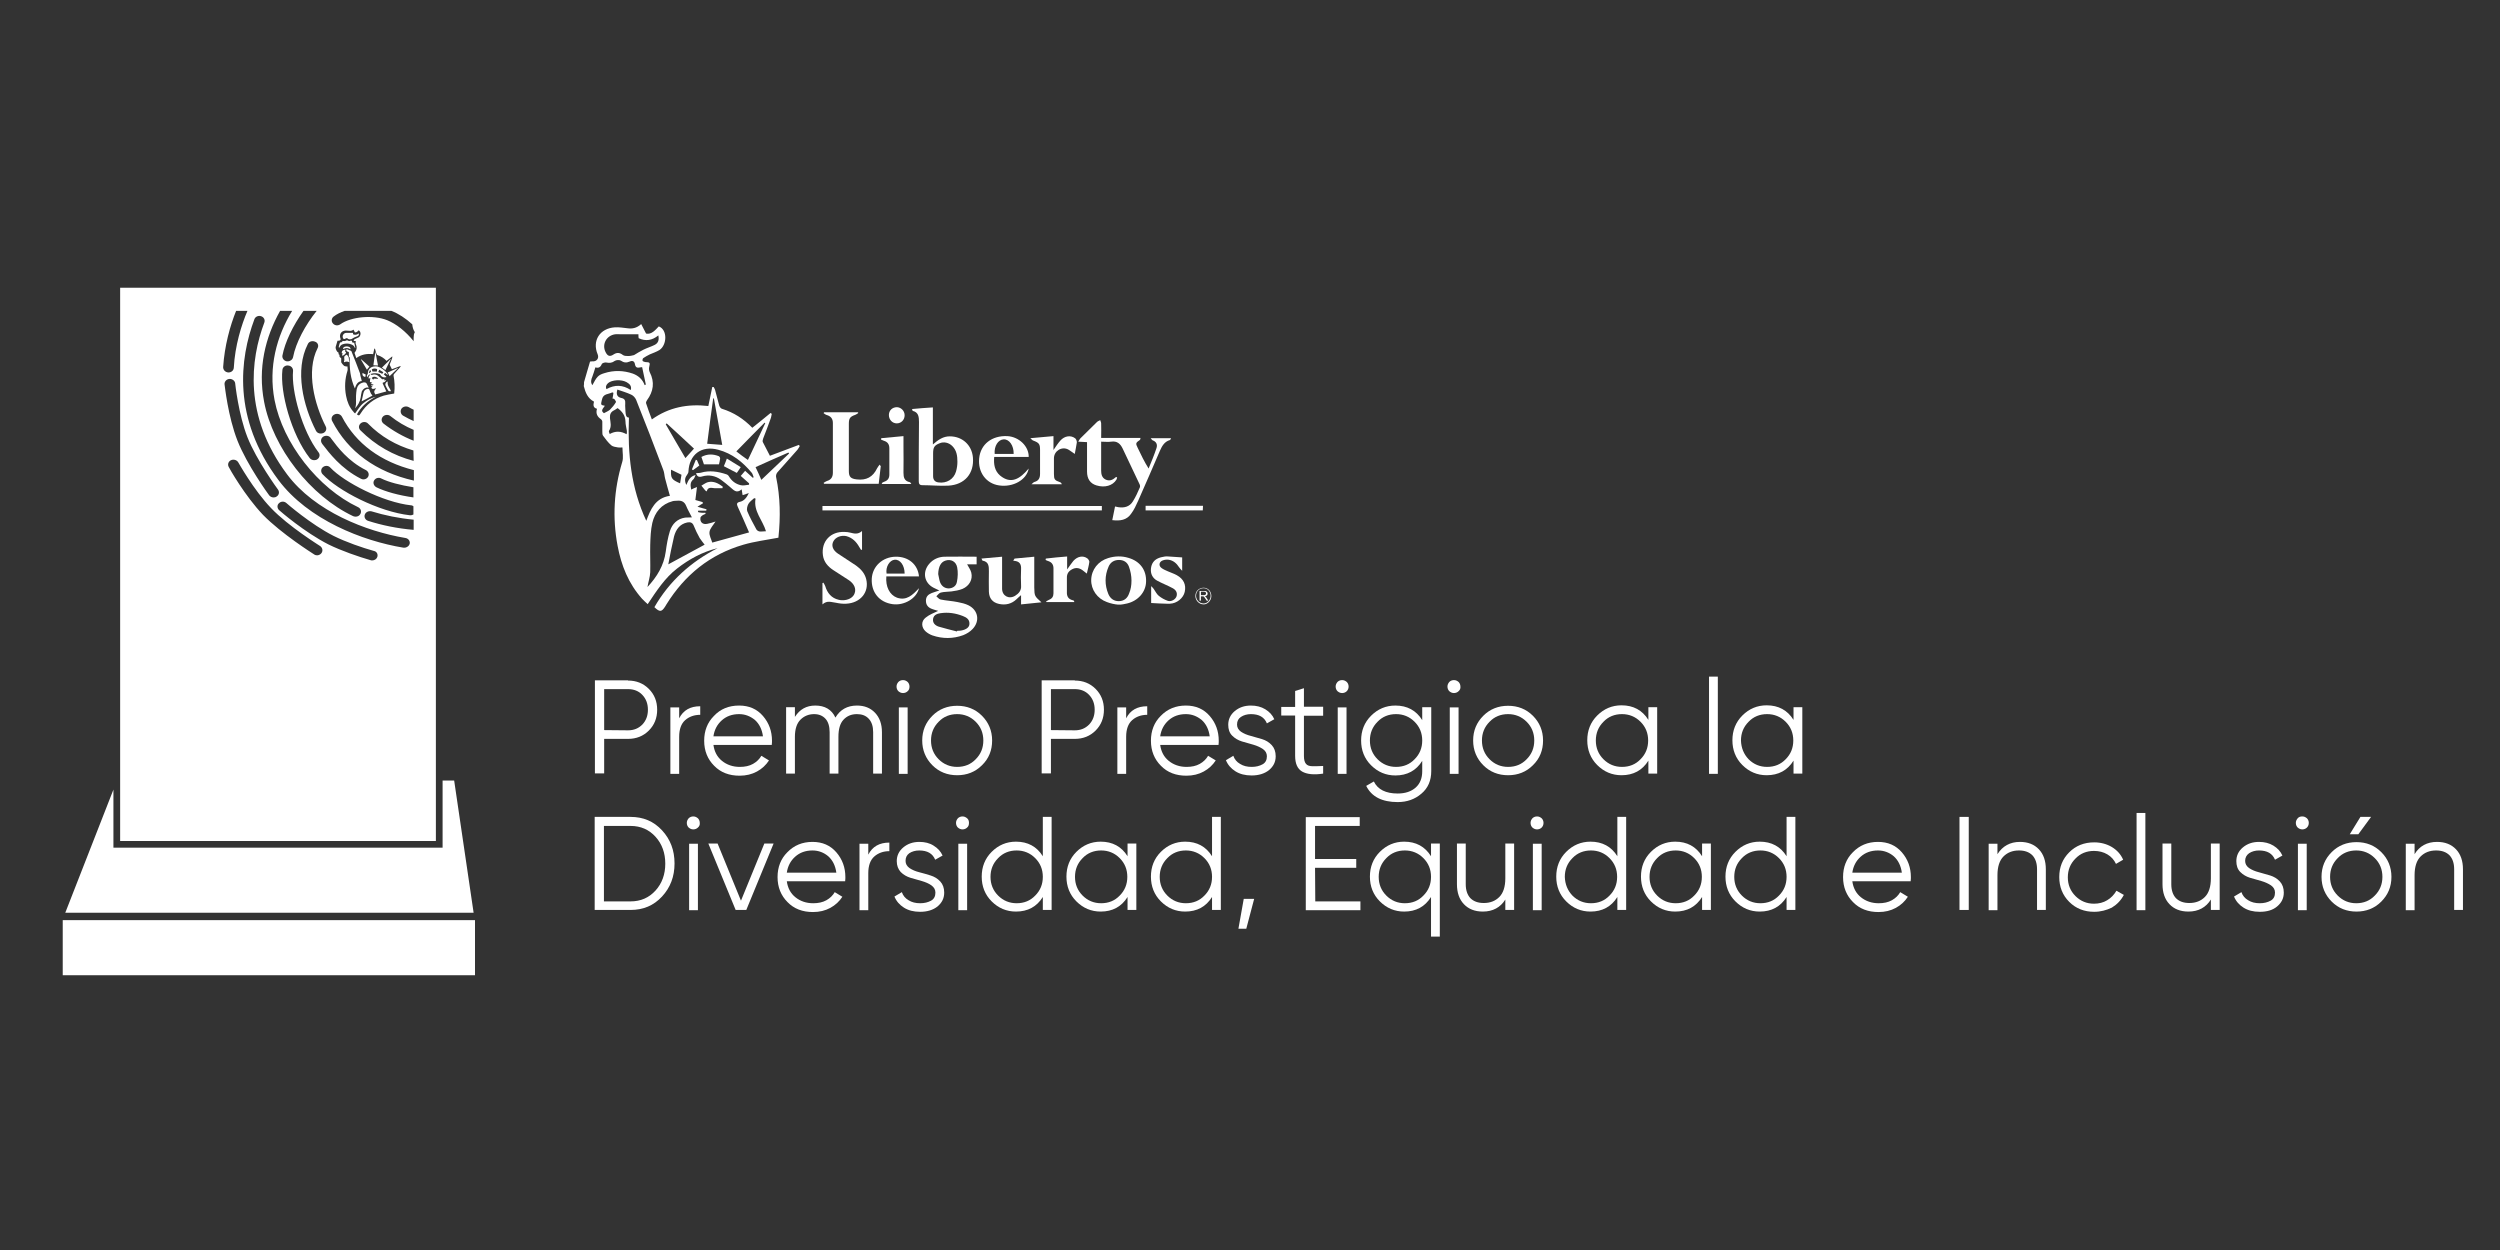 <svg xmlns="http://www.w3.org/2000/svg" xmlns:xlink="http://www.w3.org/1999/xlink" id="Capa_1" x="0px" y="0px" viewBox="0 0 1080 540" style="enable-background:new 0 0 1080 540;" xml:space="preserve"><rect x="0" y="0" width="1080" height="540" fill="#333333" stroke="none"/><style type="text/css">	.st0{fill:#FFFFFF;}</style><g>	<g>		<path class="st0" d="M271.3,294c3.6,0,6.6,1.2,9,3.6s3.6,5.4,3.6,9s-1.2,6.6-3.6,9s-5.4,3.6-9,3.6H261v14.9h-4v-40.2h14.3V294z    M271.3,315.5c2.5,0,4.5-0.8,6.2-2.5c1.6-1.7,2.4-3.8,2.4-6.4s-0.8-4.7-2.4-6.4c-1.6-1.7-3.7-2.5-6.2-2.5H261v17.7L271.3,315.5   L271.3,315.5z"></path>		<path class="st0" d="M293.4,310.3c1.8-3.5,4.8-5.2,9.1-5.2v3.7c-2.6,0-4.8,0.8-6.5,2.3s-2.6,3.9-2.6,7.2v16h-3.8v-28.7h3.8V310.3z   "></path>		<path class="st0" d="M319.3,304.8c4.3,0,7.7,1.5,10.3,4.5c2.6,3,3.9,6.6,3.9,10.7c0,0.4,0,1-0.1,1.8h-25.2   c0.4,2.9,1.6,5.2,3.7,6.9c2.1,1.7,4.7,2.6,7.7,2.6c2.2,0,4.1-0.4,5.7-1.3s2.8-2.1,3.6-3.5l3.3,2c-1.3,2-3,3.6-5.2,4.8   c-2.2,1.2-4.7,1.8-7.5,1.8c-4.5,0-8.2-1.4-11-4.3c-2.8-2.8-4.3-6.4-4.3-10.8c0-4.3,1.4-7.9,4.2-10.7   C311.2,306.3,314.8,304.8,319.3,304.8z M319.3,308.5c-3,0-5.5,0.9-7.5,2.7c-2,1.8-3.2,4.1-3.6,6.9h21.4c-0.4-3-1.6-5.4-3.5-7.1   C324.1,309.4,321.9,308.5,319.3,308.5z"></path>		<path class="st0" d="M370.2,304.8c3.2,0,5.8,1,7.8,3.1s3,4.9,3,8.4v17.9h-3.8v-17.9c0-2.5-0.6-4.4-1.9-5.8s-3-2-5.1-2   c-2.4,0-4.3,0.8-5.8,2.4s-2.2,4.1-2.2,7.4v15.9h-3.8v-17.9c0-2.5-0.6-4.5-1.8-5.8c-1.2-1.3-2.8-2-4.9-2c-2.3,0-4.3,0.8-5.9,2.4   s-2.4,4.1-2.4,7.4v15.9h-3.8v-28.7h3.8v4.2c2.1-3.3,5-4.9,8.8-4.9c4.1,0,7.1,1.7,8.7,5.2C362.9,306.6,366,304.8,370.2,304.8z"></path>		<path class="st0" d="M392.1,298.6c-0.5,0.5-1.2,0.8-2,0.8s-1.4-0.3-2-0.8c-0.5-0.5-0.8-1.2-0.8-2s0.3-1.4,0.8-2   c0.5-0.5,1.2-0.8,2-0.8s1.4,0.3,2,0.8c0.5,0.5,0.8,1.2,0.8,2C392.9,297.4,392.7,298.1,392.1,298.6z M388.3,334.3v-28.7h3.8v28.7   H388.3z"></path>		<path class="st0" d="M424.2,330.6c-2.9,2.9-6.5,4.3-10.7,4.3s-7.8-1.4-10.7-4.3c-2.9-2.9-4.4-6.5-4.4-10.7c0-4.3,1.5-7.8,4.4-10.7   c2.9-2.9,6.5-4.3,10.7-4.3s7.8,1.4,10.7,4.3c2.9,2.9,4.4,6.5,4.4,10.7S427.2,327.7,424.2,330.6z M405.5,328c2.2,2.2,4.9,3.3,8,3.3   c3.2,0,5.9-1.1,8-3.3c2.2-2.2,3.3-4.9,3.3-8.1s-1.1-5.9-3.3-8.1c-2.2-2.2-4.9-3.3-8-3.3c-3.2,0-5.9,1.1-8,3.3   c-2.2,2.2-3.3,4.9-3.3,8.1C402.2,323.1,403.3,325.8,405.5,328z"></path>		<path class="st0" d="M464.3,294c3.6,0,6.6,1.2,9,3.6s3.6,5.4,3.6,9s-1.2,6.6-3.6,9s-5.4,3.6-9,3.6H454v14.9h-4v-40.2h14.3V294z    M464.3,315.5c2.5,0,4.5-0.8,6.2-2.5c1.6-1.7,2.4-3.8,2.4-6.4s-0.8-4.7-2.4-6.4c-1.6-1.7-3.7-2.5-6.2-2.5H454v17.7L464.3,315.5   L464.3,315.5z"></path>		<path class="st0" d="M486.5,310.3c1.8-3.5,4.8-5.2,9.1-5.2v3.7c-2.6,0-4.8,0.8-6.5,2.3s-2.6,3.9-2.6,7.2v16h-3.8v-28.7h3.8V310.3z   "></path>		<path class="st0" d="M512.3,304.8c4.3,0,7.7,1.5,10.3,4.5s3.9,6.6,3.9,10.7c0,0.4,0,1-0.1,1.8h-25.2c0.4,2.9,1.6,5.2,3.7,6.9   c2.1,1.7,4.7,2.6,7.7,2.6c2.2,0,4.1-0.4,5.7-1.3c1.6-0.9,2.8-2.1,3.6-3.5l3.3,2c-1.3,2-3,3.6-5.2,4.8c-2.2,1.2-4.7,1.8-7.5,1.8   c-4.5,0-8.2-1.4-11-4.3c-2.8-2.8-4.3-6.4-4.3-10.8c0-4.3,1.4-7.9,4.2-10.7C504.3,306.3,507.9,304.8,512.3,304.8z M512.3,308.5   c-3,0-5.5,0.9-7.5,2.7c-2,1.8-3.2,4.1-3.6,6.9h21.4c-0.4-3-1.6-5.4-3.5-7.1C517.1,309.4,514.9,308.5,512.3,308.5z"></path>		<path class="st0" d="M534.4,313c0,1.3,0.6,2.3,1.7,3.1c1.2,0.8,2.6,1.4,4.2,1.8c1.6,0.5,3.3,0.9,4.9,1.4s3,1.3,4.2,2.6   c1.1,1.2,1.7,2.8,1.7,4.8c0,2.5-1,4.4-2.9,6c-1.9,1.5-4.4,2.3-7.5,2.3c-2.8,0-5.1-0.6-7-1.8c-1.9-1.2-3.3-2.8-4.1-4.8l3.2-1.9   c0.5,1.5,1.5,2.7,2.9,3.5c1.4,0.9,3.1,1.3,5,1.3s3.4-0.4,4.7-1.1s1.9-1.9,1.9-3.5c0-1.3-0.6-2.3-1.7-3.1c-1.2-0.8-2.5-1.4-4.2-1.9   c-1.6-0.5-3.3-0.9-4.9-1.4c-1.6-0.5-3-1.3-4.2-2.5s-1.7-2.8-1.7-4.7c0-2.3,0.9-4.3,2.8-5.9c1.9-1.6,4.2-2.4,7-2.4   c2.3,0,4.4,0.5,6.2,1.6s3.1,2.5,3.9,4.3l-3.2,1.8c-1.1-2.7-3.4-4-6.9-4c-1.6,0-3.1,0.4-4.3,1.2C535,310.4,534.4,311.5,534.4,313z"></path>		<path class="st0" d="M571.6,309.2h-8.3v17.4c0,1.6,0.3,2.7,0.9,3.4c0.6,0.7,1.5,1,2.8,1c1.2,0,2.8,0,4.6-0.1v3.3   c-4,0.6-7,0.3-9.1-0.9c-2-1.2-3-3.4-3-6.8v-17.4h-6v-3.7h6v-6.9l3.8-1.2v8h8.3V309.2z"></path>		<path class="st0" d="M581.8,298.6c-0.5,0.5-1.2,0.8-2,0.8s-1.4-0.3-2-0.8c-0.5-0.5-0.8-1.2-0.8-2s0.3-1.4,0.8-2   c0.5-0.5,1.2-0.8,2-0.8s1.4,0.3,2,0.8c0.5,0.5,0.8,1.2,0.8,2C582.6,297.4,582.3,298.1,581.8,298.6z M577.9,334.3v-28.7h3.8v28.7   H577.9z"></path>		<path class="st0" d="M614.5,305.5h3.8v27.6c0,4.1-1.4,7.4-4.3,9.8c-2.8,2.4-6.2,3.6-10.2,3.6c-6.7,0-11.3-2.3-13.6-7l3.3-1.9   c1.7,3.5,5.2,5.2,10.3,5.2c3.3,0,5.9-0.9,7.8-2.6c1.9-1.7,2.8-4.1,2.8-7v-4.5c-2.6,4.2-6.5,6.3-11.6,6.3c-4.1,0-7.6-1.5-10.5-4.4   s-4.3-6.5-4.3-10.7s1.4-7.8,4.3-10.7c2.9-2.9,6.4-4.4,10.5-4.4c5.1,0,9,2.1,11.6,6.3v-5.6H614.5z M595.1,328   c2.2,2.2,4.9,3.3,8,3.3c3.2,0,5.9-1.1,8-3.3c2.2-2.2,3.3-4.9,3.3-8.1s-1.1-5.9-3.3-8.1s-4.9-3.3-8-3.3c-3.2,0-5.9,1.1-8,3.3   c-2.2,2.2-3.3,4.9-3.3,8.1C591.8,323.1,592.9,325.8,595.1,328z"></path>		<path class="st0" d="M630.1,298.6c-0.5,0.5-1.2,0.8-2,0.8s-1.4-0.3-2-0.8c-0.5-0.5-0.8-1.2-0.8-2s0.3-1.4,0.8-2   c0.5-0.5,1.2-0.8,2-0.8s1.4,0.3,2,0.8c0.5,0.5,0.8,1.2,0.8,2C631,297.4,630.7,298.1,630.1,298.6z M626.3,334.3v-28.7h3.8v28.7   H626.3z"></path>		<path class="st0" d="M662.2,330.6c-2.9,2.9-6.5,4.3-10.7,4.3s-7.8-1.4-10.7-4.3s-4.4-6.5-4.4-10.7c0-4.3,1.5-7.8,4.4-10.7   c2.9-2.9,6.5-4.3,10.7-4.3s7.8,1.4,10.7,4.3s4.4,6.5,4.4,10.7S665.2,327.7,662.2,330.6z M643.5,328c2.2,2.2,4.9,3.3,8,3.3   c3.2,0,5.9-1.1,8-3.3c2.2-2.2,3.3-4.9,3.3-8.1s-1.1-5.9-3.3-8.1s-4.9-3.3-8-3.3c-3.2,0-5.9,1.1-8,3.3c-2.2,2.2-3.3,4.9-3.3,8.1   C640.2,323.1,641.3,325.8,643.5,328z"></path>		<path class="st0" d="M712.1,305.5h3.8v28.7h-3.8v-5.6c-2.6,4.2-6.5,6.3-11.6,6.3c-4.1,0-7.6-1.5-10.5-4.4s-4.3-6.5-4.3-10.7   s1.4-7.8,4.3-10.7c2.9-2.9,6.4-4.4,10.5-4.4c5.1,0,9,2.1,11.6,6.3V305.5z M692.7,328c2.2,2.2,4.9,3.3,8,3.3c3.2,0,5.9-1.1,8-3.3   c2.2-2.2,3.3-4.9,3.3-8.1s-1.1-5.9-3.3-8.1s-4.9-3.3-8-3.3c-3.2,0-5.9,1.1-8,3.3c-2.2,2.2-3.3,4.9-3.3,8.1   C689.4,323.1,690.5,325.8,692.7,328z"></path>		<path class="st0" d="M738.3,334.3v-42h3.8v42H738.3z"></path>		<path class="st0" d="M774.8,305.5h3.8v28.7h-3.8v-5.6c-2.6,4.2-6.5,6.3-11.6,6.3c-4.1,0-7.6-1.5-10.5-4.4s-4.3-6.5-4.3-10.7   s1.4-7.8,4.3-10.7c2.9-2.9,6.4-4.4,10.5-4.4c5.1,0,9,2.1,11.6,6.3V305.5z M755.4,328c2.2,2.2,4.9,3.3,8,3.3c3.2,0,5.9-1.1,8-3.3   c2.2-2.2,3.3-4.9,3.3-8.1s-1.1-5.9-3.3-8.1s-4.9-3.3-8-3.3c-3.2,0-5.9,1.1-8,3.3c-2.2,2.2-3.3,4.9-3.3,8.1   C752.2,323.1,753.3,325.8,755.4,328z"></path>		<path class="st0" d="M272.4,352.9c5.5,0,10,1.9,13.6,5.8s5.4,8.6,5.4,14.3s-1.8,10.4-5.4,14.3s-8.1,5.8-13.6,5.8h-15.5v-40.2   L272.4,352.9L272.4,352.9z M272.4,389.4c4.4,0,8-1.6,10.8-4.7s4.2-7,4.2-11.6s-1.4-8.5-4.2-11.6c-2.8-3.1-6.4-4.7-10.8-4.7h-11.5   v32.6L272.4,389.4L272.4,389.4z"></path>		<path class="st0" d="M301.5,357.5c-0.5,0.5-1.2,0.8-2,0.8s-1.4-0.3-2-0.8c-0.5-0.5-0.8-1.2-0.8-2s0.3-1.4,0.8-2   c0.5-0.5,1.2-0.8,2-0.8s1.4,0.3,2,0.8c0.5,0.5,0.8,1.2,0.8,2C302.4,356.3,302.1,357,301.5,357.5z M297.7,393.2v-28.7h3.8v28.7   H297.7z"></path>		<path class="st0" d="M330.2,364.4h4l-11.8,28.7h-4.6L306,364.4h4l10.1,24.7L330.2,364.4z"></path>		<path class="st0" d="M351,363.7c4.3,0,7.7,1.5,10.3,4.5c2.6,3,3.9,6.6,3.9,10.7c0,0.4,0,1-0.1,1.8h-25.2c0.4,2.9,1.6,5.2,3.7,6.9   c2.1,1.7,4.7,2.6,7.7,2.6c2.2,0,4.1-0.4,5.7-1.3s2.8-2.1,3.6-3.5l3.3,2c-1.3,2-3,3.6-5.2,4.8c-2.2,1.2-4.7,1.8-7.5,1.8   c-4.5,0-8.2-1.4-11-4.3c-2.8-2.8-4.3-6.4-4.3-10.8c0-4.3,1.4-7.9,4.2-10.7C343,365.2,346.6,363.7,351,363.7z M351,367.4   c-3,0-5.5,0.9-7.5,2.7c-2,1.8-3.2,4.1-3.6,6.9h21.4c-0.4-3-1.6-5.4-3.5-7.1C355.9,368.3,353.6,367.4,351,367.4z"></path>		<path class="st0" d="M375.1,369.2c1.8-3.5,4.8-5.2,9.1-5.2v3.7c-2.6,0-4.8,0.8-6.5,2.3s-2.6,3.9-2.6,7.2v16h-3.8v-28.7h3.8V369.2z   "></path>		<path class="st0" d="M391.2,371.9c0,1.3,0.6,2.3,1.7,3.1c1.2,0.8,2.6,1.4,4.2,1.8s3.3,0.9,4.9,1.4s3,1.3,4.2,2.6   c1.1,1.2,1.7,2.8,1.7,4.8c0,2.5-1,4.4-2.9,6c-1.9,1.5-4.4,2.3-7.5,2.3c-2.8,0-5.1-0.6-7-1.8c-1.9-1.2-3.3-2.8-4.1-4.8l3.2-1.9   c0.5,1.5,1.5,2.7,2.9,3.5c1.4,0.9,3.1,1.3,5,1.3s3.4-0.4,4.7-1.1c1.3-0.7,1.9-1.9,1.9-3.5c0-1.3-0.6-2.3-1.7-3.1   c-1.1-0.8-2.5-1.4-4.2-1.9c-1.6-0.5-3.3-0.9-4.9-1.4s-3-1.3-4.2-2.5c-1.1-1.2-1.7-2.8-1.7-4.7c0-2.3,0.9-4.3,2.8-5.9   s4.2-2.4,7-2.4c2.3,0,4.4,0.5,6.1,1.6c1.8,1.1,3.1,2.5,3.9,4.3l-3.2,1.8c-1.1-2.7-3.4-4-6.9-4c-1.6,0-3.1,0.4-4.3,1.2   C391.7,369.4,391.2,370.5,391.2,371.9z"></path>		<path class="st0" d="M417.8,357.5c-0.5,0.5-1.2,0.8-2,0.8s-1.4-0.3-2-0.8c-0.5-0.5-0.8-1.2-0.8-2s0.3-1.4,0.8-2   c0.5-0.5,1.2-0.8,2-0.8s1.4,0.3,2,0.8s0.8,1.2,0.8,2S418.4,357,417.8,357.5z M414,393.2v-28.7h3.8v28.7H414z"></path>		<path class="st0" d="M450.5,352.9h3.8v40.2h-3.8v-5.6c-2.6,4.2-6.5,6.3-11.6,6.3c-4.1,0-7.6-1.5-10.5-4.4s-4.3-6.5-4.3-10.7   s1.4-7.8,4.3-10.7c2.9-2.9,6.4-4.4,10.5-4.4c5.1,0,9,2.1,11.6,6.3V352.9z M431.2,386.9c2.2,2.2,4.9,3.3,8,3.3c3.2,0,5.9-1.1,8-3.3   c2.2-2.2,3.3-4.9,3.3-8.1s-1.1-5.9-3.3-8.1c-2.2-2.2-4.9-3.3-8-3.3c-3.2,0-5.9,1.1-8,3.3c-2.2,2.2-3.3,4.9-3.3,8.1   C427.9,382,429,384.7,431.2,386.9z"></path>		<path class="st0" d="M487.1,364.4h3.8v28.7h-3.8v-5.6c-2.6,4.2-6.5,6.3-11.6,6.3c-4.1,0-7.6-1.5-10.5-4.4s-4.3-6.5-4.3-10.7   s1.4-7.8,4.3-10.7c2.9-2.9,6.4-4.4,10.5-4.4c5.1,0,9,2.1,11.6,6.3V364.4z M467.7,386.9c2.2,2.2,4.9,3.3,8,3.3c3.2,0,5.9-1.1,8-3.3   c2.2-2.2,3.3-4.9,3.3-8.1s-1.1-5.9-3.3-8.1c-2.2-2.2-4.9-3.3-8-3.3c-3.2,0-5.9,1.1-8,3.3c-2.2,2.2-3.3,4.9-3.3,8.1   C464.4,382,465.5,384.7,467.7,386.9z"></path>		<path class="st0" d="M523.6,352.9h3.8v40.2h-3.8v-5.6c-2.6,4.2-6.5,6.3-11.6,6.3c-4.1,0-7.6-1.5-10.5-4.4s-4.3-6.5-4.3-10.7   s1.4-7.8,4.3-10.7c2.9-2.9,6.4-4.4,10.5-4.4c5.1,0,9,2.1,11.6,6.3V352.9z M504.3,386.9c2.2,2.2,4.9,3.3,8,3.3c3.2,0,5.9-1.1,8-3.3   c2.2-2.2,3.3-4.9,3.3-8.1s-1.1-5.9-3.3-8.1s-4.9-3.3-8-3.3c-3.2,0-5.9,1.1-8,3.3c-2.2,2.2-3.3,4.9-3.3,8.1   C501,382,502.1,384.7,504.3,386.9z"></path>		<path class="st0" d="M541.8,388.3l-3.4,12.9H535l2.3-12.9H541.8z"></path>		<path class="st0" d="M568.2,389.4h19.5v3.8h-23.6V353h23.3v3.8h-19.3v14.3h17.8v3.8h-17.8L568.2,389.4L568.2,389.4z"></path>		<path class="st0" d="M618.2,364.4h3.8v40.2h-3.8v-17.1c-2.6,4.2-6.5,6.3-11.6,6.3c-4.1,0-7.6-1.5-10.5-4.4s-4.3-6.5-4.3-10.7   s1.4-7.8,4.3-10.7c2.9-2.9,6.4-4.4,10.5-4.4c5.1,0,9,2.1,11.6,6.3V364.4z M598.9,386.9c2.2,2.2,4.9,3.3,8,3.3c3.2,0,5.9-1.1,8-3.3   c2.2-2.2,3.3-4.9,3.3-8.1s-1.1-5.9-3.3-8.1s-4.9-3.3-8-3.3c-3.2,0-5.9,1.1-8,3.3c-2.2,2.2-3.3,4.9-3.3,8.1   S596.7,384.7,598.9,386.9z"></path>		<path class="st0" d="M650.3,364.4h3.8v28.7h-3.8v-4.5c-2.1,3.4-5.4,5.2-9.7,5.2c-3.5,0-6.2-1.1-8.2-3.2s-3-5-3-8.6v-17.6h3.8V382   c0,2.6,0.7,4.6,2,6c1.4,1.4,3.3,2.1,5.8,2.1c2.8,0,5-0.9,6.7-2.6s2.6-4.4,2.6-8.1L650.3,364.4L650.3,364.4z"></path>		<path class="st0" d="M666,357.5c-0.5,0.5-1.2,0.8-2,0.8s-1.4-0.3-2-0.8c-0.5-0.5-0.8-1.2-0.8-2s0.3-1.4,0.8-2   c0.5-0.5,1.2-0.8,2-0.8s1.4,0.3,2,0.8c0.5,0.5,0.8,1.2,0.8,2S666.5,357,666,357.5z M662.2,393.2v-28.7h3.8v28.7H662.2z"></path>		<path class="st0" d="M698.7,352.9h3.8v40.2h-3.8v-5.6c-2.6,4.2-6.5,6.3-11.6,6.3c-4.1,0-7.6-1.5-10.5-4.4s-4.3-6.5-4.3-10.7   s1.4-7.8,4.3-10.7c2.9-2.9,6.4-4.4,10.5-4.4c5.1,0,9,2.1,11.6,6.3V352.9z M679.3,386.9c2.2,2.2,4.9,3.3,8,3.3c3.2,0,5.9-1.1,8-3.3   c2.2-2.2,3.3-4.9,3.3-8.1s-1.1-5.9-3.3-8.1s-4.9-3.3-8-3.3c-3.2,0-5.9,1.1-8,3.3c-2.2,2.2-3.3,4.9-3.3,8.1   C676.1,382,677.2,384.7,679.3,386.9z"></path>		<path class="st0" d="M735.3,364.4h3.8v28.7h-3.8v-5.6c-2.6,4.2-6.5,6.3-11.6,6.3c-4.1,0-7.6-1.5-10.5-4.4s-4.3-6.5-4.3-10.7   s1.4-7.8,4.3-10.7c2.9-2.9,6.4-4.4,10.5-4.4c5.1,0,9,2.1,11.6,6.3V364.4z M715.9,386.9c2.2,2.2,4.9,3.3,8,3.3c3.2,0,5.9-1.1,8-3.3   c2.2-2.2,3.3-4.9,3.3-8.1s-1.1-5.9-3.3-8.1s-4.9-3.3-8-3.3c-3.2,0-5.9,1.1-8,3.3c-2.2,2.2-3.3,4.9-3.3,8.1   S713.7,384.7,715.9,386.9z"></path>		<path class="st0" d="M771.8,352.9h3.8v40.2h-3.8v-5.6c-2.6,4.2-6.5,6.3-11.6,6.3c-4.1,0-7.6-1.5-10.5-4.4s-4.3-6.5-4.3-10.7   s1.4-7.8,4.3-10.7c2.9-2.9,6.4-4.4,10.5-4.4c5.1,0,9,2.1,11.6,6.3V352.9z M752.5,386.9c2.2,2.2,4.9,3.3,8,3.3c3.2,0,5.9-1.1,8-3.3   c2.2-2.2,3.3-4.9,3.3-8.1s-1.1-5.9-3.3-8.1s-4.9-3.3-8-3.3c-3.2,0-5.9,1.1-8,3.3c-2.2,2.2-3.3,4.9-3.3,8.1   C749.2,382,750.3,384.7,752.5,386.9z"></path>		<path class="st0" d="M811.3,363.7c4.3,0,7.7,1.5,10.3,4.5s3.9,6.6,3.9,10.7c0,0.4,0,1-0.1,1.8h-25.2c0.4,2.9,1.6,5.2,3.7,6.9   c2.1,1.7,4.7,2.6,7.7,2.6c2.2,0,4.1-0.4,5.7-1.3c1.6-0.9,2.8-2.1,3.6-3.5l3.3,2c-1.3,2-3,3.6-5.2,4.8c-2.2,1.2-4.7,1.8-7.5,1.8   c-4.5,0-8.2-1.4-11-4.3c-2.8-2.8-4.3-6.4-4.3-10.8c0-4.3,1.4-7.9,4.2-10.7C803.3,365.2,806.9,363.7,811.3,363.7z M811.3,367.4   c-3,0-5.5,0.9-7.5,2.7c-2,1.8-3.2,4.1-3.6,6.9h21.4c-0.4-3-1.6-5.4-3.5-7.1C816.2,368.3,813.9,367.4,811.3,367.4z"></path>		<path class="st0" d="M846.5,352.9h4v40.2h-4V352.9z"></path>		<path class="st0" d="M872.6,363.7c3.5,0,6.2,1.1,8.2,3.2s3,5,3,8.6v17.6H880v-17.6c0-2.6-0.7-4.6-2-6c-1.4-1.4-3.3-2.1-5.8-2.1   c-2.8,0-5,0.9-6.7,2.6s-2.6,4.4-2.6,8.1v15.1h-3.8v-28.7h3.8v4.5C865.1,365.5,868.4,363.7,872.6,363.7z"></path>		<path class="st0" d="M904.7,393.9c-4.3,0-7.9-1.4-10.8-4.3c-2.9-2.9-4.3-6.5-4.3-10.7c0-4.3,1.4-7.8,4.3-10.7   c2.9-2.9,6.5-4.3,10.8-4.3c2.8,0,5.4,0.7,7.6,2c2.3,1.4,3.9,3.2,4.9,5.5l-3.1,1.8c-0.8-1.7-2-3.1-3.7-4.1s-3.6-1.5-5.8-1.5   c-3.2,0-5.9,1.1-8,3.3c-2.2,2.2-3.3,4.9-3.3,8.1s1.1,5.9,3.3,8.1s4.9,3.3,8,3.3c2.1,0,4.1-0.5,5.7-1.5c1.7-1,3-2.4,4-4.1l3.2,1.8   c-1.2,2.3-2.9,4.1-5.2,5.5C910,393.2,907.5,393.9,904.7,393.9z"></path>		<path class="st0" d="M923,393.2v-42h3.8v42H923z"></path>		<path class="st0" d="M955.1,364.4h3.8v28.7h-3.8v-4.5c-2.1,3.4-5.4,5.2-9.7,5.2c-3.5,0-6.2-1.1-8.2-3.2s-3-5-3-8.6v-17.6h3.8V382   c0,2.6,0.7,4.6,2,6c1.4,1.4,3.3,2.1,5.8,2.1c2.8,0,5-0.9,6.7-2.6s2.6-4.4,2.6-8.1L955.1,364.4L955.1,364.4z"></path>		<path class="st0" d="M969.9,371.9c0,1.3,0.6,2.3,1.7,3.1c1.2,0.8,2.6,1.4,4.2,1.8c1.6,0.5,3.3,0.9,4.9,1.4c1.6,0.5,3,1.3,4.2,2.6   c1.1,1.2,1.7,2.8,1.7,4.8c0,2.5-1,4.4-2.9,6s-4.4,2.3-7.5,2.3c-2.8,0-5.1-0.6-7-1.8c-1.9-1.2-3.3-2.8-4.1-4.8l3.2-1.9   c0.5,1.5,1.5,2.7,2.9,3.5c1.4,0.9,3.1,1.3,5,1.3s3.4-0.4,4.7-1.1s1.9-1.9,1.9-3.5c0-1.3-0.6-2.3-1.7-3.1c-1.2-0.8-2.5-1.4-4.2-1.9   s-3.3-0.9-4.9-1.4c-1.6-0.5-3-1.3-4.2-2.5s-1.7-2.8-1.7-4.7c0-2.3,0.9-4.3,2.8-5.9c1.9-1.6,4.2-2.4,7-2.4c2.3,0,4.4,0.5,6.2,1.6   s3.1,2.5,3.9,4.3l-3.2,1.8c-1.1-2.7-3.4-4-6.9-4c-1.6,0-3.1,0.4-4.3,1.2C970.5,369.4,969.9,370.5,969.9,371.9z"></path>		<path class="st0" d="M996.6,357.5c-0.5,0.5-1.2,0.8-2,0.8s-1.4-0.3-2-0.8c-0.5-0.5-0.8-1.2-0.8-2s0.3-1.4,0.8-2s1.2-0.8,2-0.8   s1.4,0.3,2,0.8c0.5,0.5,0.8,1.2,0.8,2S997.1,357,996.6,357.5z M992.7,393.2v-28.7h3.8v28.7H992.7z"></path>		<path class="st0" d="M1028.7,389.5c-2.9,2.9-6.5,4.3-10.7,4.3s-7.8-1.4-10.7-4.3s-4.4-6.5-4.4-10.7c0-4.3,1.5-7.8,4.4-10.7   c2.9-2.9,6.5-4.3,10.7-4.3s7.8,1.4,10.7,4.3c2.9,2.9,4.4,6.5,4.4,10.7C1033.1,383.1,1031.6,386.6,1028.7,389.5z M1009.9,386.9   c2.2,2.2,4.9,3.3,8,3.3c3.2,0,5.9-1.1,8-3.3c2.2-2.2,3.3-4.9,3.3-8.1s-1.1-5.9-3.3-8.1c-2.2-2.2-4.9-3.3-8-3.3   c-3.2,0-5.9,1.1-8,3.3c-2.2,2.2-3.3,4.9-3.3,8.1S1007.7,384.7,1009.9,386.9z M1015.1,360.4h3.7l5.5-7.5h-4.6L1015.1,360.4z"></path>		<path class="st0" d="M1052.8,363.7c3.5,0,6.2,1.1,8.2,3.2s3,5,3,8.6v17.6h-3.8v-17.6c0-2.6-0.7-4.6-2-6c-1.4-1.4-3.3-2.1-5.8-2.1   c-2.8,0-5,0.9-6.7,2.6s-2.6,4.4-2.6,8.1v15.1h-3.8v-28.7h3.8v4.5C1045.2,365.5,1048.5,363.7,1052.8,363.7z"></path>	</g>	<g>		<g>			<g>				<path class="st0" d="M475.7,189.2c5.8,0,11.3,0,17,0c-0.1,0.4-0.1,0.7-0.2,0.8c-1.9,1.3-2,1.5-1,3.5c1.4,2.9,2.8,5.9,4.7,8.9     c1.2-2.9,2.4-5.8,3.4-8.8c0.5-1.5,0-2.8-1.7-3.4c-0.2-0.1-0.4-0.4-0.8-0.9c3.1,0,5.8,0,8.8,0c-0.2,0.3-0.3,0.8-0.5,0.8     c-2.4,0.7-3.4,2.6-4.3,4.6c-3.1,7.2-6.2,14.4-9.4,21.6c-0.9,2-1.8,4-3.1,5.7c-1.9,2.7-4.7,3.1-8.1,2.7c0.4-2,0.8-3.9,1.2-5.9     c0.5,0.1,1,0.2,1.4,0.3c2.6,0.4,4.9-0.2,6.3-2.5c1.2-1.9,2.1-3.9,3-6c0.2-0.4,0.1-1.1-0.2-1.6c-2.4-5.1-4.8-10.1-7.2-15.2     c-1-2.1-2.4-3.4-5-3c-1.3,0.2-2.7,0-4.3,0c0,2,0,3.8,0,5.6c0,2.3,0,4.6,0,6.9c0,1.5,0.3,3,1.8,3.8c1.6,0.8,3,0.4,4.3-0.8     c0.1-0.1,0.3-0.2,0.4-0.2c0,0,0.1,0,0.4,0.1c-0.1,0.3-0.1,0.7-0.3,1c-1.6,2.6-5,3.6-8.6,2.5c-2.7-0.8-4.1-2.8-4.1-6     c0-4.2,0-8.4,0-12.7c-1.2-0.1-2.3-0.1-3.8-0.2c0.4-0.6,0.6-1.1,0.9-1.4c2.4-2.4,4.8-4.7,7.2-7.1c0.4-0.4,0.9-0.5,1.4-0.8     c0.1,0.5,0.4,0.9,0.4,1.4C475.8,184.8,475.7,186.9,475.7,189.2z"></path>				<path class="st0" d="M405.8,255.1c-0.9-0.4-1.7-0.8-2.5-1.2c-4.1-2.1-4.9-6.8-1.9-10.3c1.7-2,4-3,6.5-3.1c4.6-0.1,9.3,0,14,0     c0,1.3,0,2.3,0,3.3c-1.5,0-2.9,0-4.1,0c0.6,1.2,1.5,2.3,1.8,3.6c0.7,2.9-0.8,5.7-3.8,7c-1.5,0.6-3.2,0.9-4.8,1.1     c-1.5,0.2-3.1,0.1-4.6,0.5c-0.7,0.2-1.3,1-1.9,1.6c0.6,0.5,1.2,1.3,1.9,1.4c2.4,0.5,4.9,0.6,7.3,1.1c1.6,0.3,3.3,0.7,4.7,1.4     c4.2,2.1,5,6.8,1.8,10.2c-1.1,1.2-2.6,2.1-4.1,2.7c-4.4,1.6-8.9,1.6-13.3,0.1c-1.1-0.4-2.1-1-2.9-1.7c-1.9-1.7-2.1-4.4,0-6     c1.6-1.3,3.7-2.1,5.4-2.9c-0.6-0.2-1.6-0.4-2.6-0.8c-1.7-0.6-2.7-1.7-2.7-3.6c0-1.8,1-2.7,2.5-3.3     C403.5,255.8,404.6,255.5,405.8,255.1z M413.4,272.8c0-0.1,0.1-0.2,0.1-0.3c0.6,0,1.1,0,1.7-0.1c2.2-0.4,3.6-1.4,3.6-2.9     c0.1-1.9-1.3-2.8-2.9-3.4c-3.1-1.2-6.3-1.7-9.6-1.2c-1.4,0.2-2.9,0.7-3.2,2.4c-0.3,1.8,0.9,2.9,2.4,3.4     C408.1,271.5,410.8,272.1,413.4,272.8z M405.3,248c0.3,1.2,0.4,2.4,0.8,3.5c0.7,1.8,2.1,2.7,3.8,2.7c1.7-0.1,3.2-1,3.5-2.9     c0.4-2,0.5-4.2,0.1-6.2c-0.5-2.6-2.8-3.7-5.1-2.9C406.5,242.8,405.4,244.7,405.3,248z"></path>				<path class="st0" d="M403,192c2.4-2.1,4.5-3.5,7.3-3.5c5.4,0,9.5,3.7,10,9.1c0.6,6.9-3.5,11.8-10.6,12.2     c-3.7,0.2-7.4-0.2-11.2-0.2c-1.3,0-1.6-0.6-1.6-1.8c0-8.5,0-17,0.1-25.5c0-2.2-0.2-4.2-2.7-4.8c-0.1,0-0.1-0.3-0.3-0.8     c3-0.3,5.9-0.5,9-0.7C403,181.2,403,186.4,403,192z M403.1,199.9L403.1,199.9c0,1.9,0,3.9,0,5.8c0,1.5,0.7,2.5,2.3,2.7     c3.5,0.5,6.6-1.3,7.6-4.7c0.4-1.4,0.6-2.8,0.6-4.2c0-2.5-0.3-4.9-2.2-6.8c-1.5-1.5-3.7-2-5.5-1.2c-2.3,0.9-2.8,1.8-2.8,4.4     C403.1,197.3,403.1,198.6,403.1,199.9z"></path>				<path class="st0" d="M380.5,201.3c-0.3,2.5-0.6,5.1-0.9,7.7c-7.9,0-15.8,0-23.6,0c-0.1-0.1-0.1-0.3-0.2-0.4     c0.5-0.3,0.9-0.6,1.4-0.8c1.8-0.5,2.6-1.7,2.6-3.6c0-7.2,0-14.3,0-21.5c0-1.8-0.9-2.9-2.6-3.4c-0.5-0.1-0.9-0.5-1.4-0.8     c0.1-0.1,0.1-0.3,0.2-0.4c4.9,0,9.7,0,14.6,0c0.1,0.1,0.1,0.2,0.2,0.3c-0.4,0.3-0.8,0.6-1.3,0.8c-2.3,0.8-2.8,1.5-2.8,3.9     c0,6.8,0,13.6,0,20.4c0,2.5,0.8,3.3,3.4,3.6c4.1,0.5,7-1,8.8-4.8c0.3-0.6,0.7-1,1.1-1.6C380.2,201.2,380.4,201.2,380.5,201.3z"></path>				<path class="st0" d="M355.3,261.1c0-3.4,0-6.3,0-9.2c0.1-0.1,0.3-0.1,0.4-0.2c0.3,0.5,0.6,1,0.8,1.5c0.9,3,2.7,5.2,5.8,5.9     c0.4,0.1,0.9,0.2,1.4,0.2c2.6,0.1,4.9-1.1,5.5-3c0.7-1.9-0.1-4-2.4-5.6c-2.2-1.5-4.6-2.9-6.8-4.4c-2.3-1.5-4.1-3.5-4.5-6.4     c-0.8-6,3.3-10.4,9.4-10.1c0.8,0,1.6,0.1,2.4,0.3c1.7,0.4,3.3,0.9,5.1-0.7c0,2.9,0,5.5,0,8c-0.1,0.1-0.3,0.1-0.4,0.2     c-0.3-0.4-0.5-0.9-0.8-1.3c-1.3-2.3-3-4-5.6-4.7c-2.3-0.5-4.7,0.5-5.6,2.3c-0.9,1.7-0.3,3.7,1.9,5.2c2.6,1.8,5.3,3.4,7.9,5.2     c2.1,1.5,3.8,3.4,4.4,5.9c1.4,5.6-2.5,10.3-8.6,10.6c-1.5,0.1-3-0.1-4.4-0.4C359.2,260.2,357.4,259.2,355.3,261.1z"></path>				<path class="st0" d="M449.9,260.2c-2.9,0.3-5.7,0.6-8.8,0.9c0-1.4,0-2.7,0-4c-0.8,0.7-1.4,1.2-2,1.8c-2.1,2-4.7,2.6-7.5,2     s-4.3-2.4-4.4-5.3s0-5.8,0-8.8c0-2.1,0-4.1-2.7-4.6c-0.2,0-0.2-0.4-0.5-0.9c3-0.3,5.8-0.5,8.9-0.8c0,1.5,0,2.9,0,4.2     c0,3.2,0,6.4,0,9.6c0,3.1,2.9,4.7,5.6,3.1c1.6-1,2.8-2.3,2.6-4.5c-0.1-2.3-0.1-4.7,0-7c0.1-1.8-0.4-3.1-2.2-3.5     c-0.4-0.1-0.8-0.1-1.2-0.2c0.2-0.3,0.4-0.6,0.6-0.9c2.8-0.3,5.5-0.5,8.5-0.8c0,0.7,0,1.2,0,1.8c0,3.8,0,7.7,0,11.5     C446.9,257.5,446.9,257.5,449.9,260.2z"></path>				<path class="st0" d="M355.3,220.5c0-0.7,0-1.3,0-1.9c40.3,0,80.4,0,120.7,0c0,0.6,0,1.2,0,1.9     C435.9,220.5,395.7,220.5,355.3,220.5z"></path>				<path class="st0" d="M483,261.2c-1.4-0.1-3.2-0.5-4.8-1.1c-4.2-1.5-6.9-5.4-6.8-9.6c0.1-4.4,3-8.1,7.3-9.4     c2.9-0.9,5.9-1,8.8-0.1c4.9,1.4,7.8,5.2,7.6,10.3c-0.1,4.5-3.5,8.3-8.2,9.4C485.8,260.9,484.6,261.3,483,261.2z M488.8,250.8     c0-2-0.4-4.1-1.1-6s-2.2-2.9-4.3-2.9c-2.1,0-3.7,1-4.5,2.9c-1.7,3.9-1.7,7.9-0.1,11.8c0.8,1.9,2.3,3.1,4.5,3.1     c2.3,0,3.8-1.3,4.5-3.4C488.5,254.6,488.8,252.9,488.8,250.8z"></path>				<path class="st0" d="M444.4,197.4c-4.9,0-9.8,0-14.9,0c-0.3,3.2,0.2,6,2.5,8c4.8,4,8.7,1.4,12.4-3c-0.9,5-6.9,8.2-12.8,7.3     c-5.6-0.8-9.2-5.7-8.6-11.7c0.6-6.1,5.5-9.9,12.2-9.6C440.2,188.7,444.5,192.8,444.4,197.4z M429.7,196.1c2.7,0,5.5,0,8.2,0     c0.1-3.6-1.9-6.4-4.3-6.3C431.2,189.9,429.4,192.7,429.7,196.1z"></path>				<path class="st0" d="M382.9,249c-0.4,4.4,1.4,8,4.6,9.2c4.1,1.4,6.7-1.1,9.5-4.1c-1,4.5-6.5,7.6-11.4,6.9c-5.8-0.8-9.3-5.2-9-11     c0.3-5.4,4.7-9.4,10.3-9.5c5.5-0.1,9.6,3.3,10.1,8.5C392.4,249,387.7,249,382.9,249z M390.8,247.8c0-3.5-1.9-6.2-4.3-6     c-2.2,0.2-4,3.1-3.5,6C385.6,247.8,388.2,247.8,390.8,247.8z"></path>				<path class="st0" d="M445.1,189.3c3.6-0.3,6.7-0.6,10-0.9c0,2,0,3.8,0,6c1.1-1.6,2-3,3-4.1c1.8-2,4.4-2.4,6.3-1     c0.5,0.3,0.8,1.2,0.8,1.8c-0.2,1.6-0.6,3.2-0.9,5c-1.1-0.7-1.9-1.4-2.8-1.9c-2.8-1.5-6.2,0.6-6.2,3.8c0,2.2,0,4.5,0,6.7     c0,2.4,0.3,2.8,2.6,3.6c0.3,0.1,0.6,0.3,0.8,0.9c-4.2,0-8.4,0-13.1,0c0.6-0.5,0.9-0.9,1.3-1c1.8-0.5,2.4-1.7,2.4-3.5     c0-3.4,0-6.9,0-10.3c0-2.6-0.4-3.1-3-4.1C445.8,190.1,445.7,189.8,445.1,189.3z"></path>				<path class="st0" d="M461,240.4c0,1.9,0,3.6,0,5.6c1-1.4,1.8-2.6,2.7-3.7c1.8-2,4.2-2.4,6-1.1c0.4,0.3,0.9,1,0.9,1.5     c-0.2,1.7-0.7,3.3-1.1,5.1c-0.8-0.6-1.3-1.1-1.9-1.5c-1.4-1-2.9-1.2-4.4-0.4s-2.4,1.9-2.3,3.9c0,2,0,3.9,0,5.8     c-0.1,1.9,0.5,3.2,2.5,3.7c0.2,0,0.3,0.1,0.5,0.2c0.1,0.1,0.1,0.2,0.2,0.6c-4.1,0-8,0-12,0c-0.1-0.1-0.1-0.2-0.2-0.3     c0.4-0.2,0.9-0.5,1.3-0.7c1.3-0.5,1.9-1.4,1.9-2.8c0-3.6,0-7.2,0-10.8c0-1.5-0.7-2.6-2.2-3.1c-0.4-0.1-0.8-0.3-1.2-0.5     c0-0.2,0.1-0.4,0.1-0.6C454.8,240.9,457.7,240.7,461,240.4z"></path>				<path class="st0" d="M497.3,260.5c0-1.9,0-4.4,0-7.3c0.6,0.6,0.9,0.9,1.1,1.2c0.7,1,1.3,2.3,2.2,3c1.1,0.9,2.5,1.7,4,2.2     c1.5,0.4,3.3-0.7,3.7-2.1c0.4-1.6-0.4-2.7-1.7-3.4c-2.2-1.2-4.6-2.1-6.8-3.3c-1.9-1.1-2.8-2.9-2.6-5.1c0.2-2.2,1.3-3.8,3.3-4.6     c0.9-0.4,1.9-0.5,2.8-0.7c0.5-0.1,1,0,1.5,0c1.9,0.1,3.9,0.3,5.9,0.4c0,1.5,0,3.4,0,5.8c-0.6-0.7-1-1-1.3-1.5     c-1.1-1.7-2.5-3-4.6-3.3c-0.8-0.1-1.7,0-2.5,0.3c-1.6,0.6-1.9,2.3-0.5,3.3c0.8,0.6,1.8,1,2.7,1.4c1.3,0.6,2.7,1,3.9,1.7     c2.9,1.6,4.1,4.1,3.4,7.2c-0.6,2.7-3.4,5-6.4,5.1c-0.5,0-1,0-1.5,0C501.8,260.8,499.6,260.6,497.3,260.5z"></path>				<path class="st0" d="M393.7,209.1c-4.4,0-8.5,0-12.6,0c-0.1-0.1-0.1-0.3-0.2-0.4c0.4-0.2,0.7-0.5,1.1-0.6     c1.5-0.5,2.2-1.5,2.2-3.1c0-3.8,0-7.5,0-11.3c0-1.7-0.7-2.8-2.4-3.3c-0.4-0.1-0.8-0.4-1.2-0.5c0-0.2,0.1-0.4,0.1-0.6     c3.1-0.3,6.2-0.6,9.6-0.9c0,1.6,0,3.1,0,4.5c0,3.8,0.1,7.6,0,11.3c0,2.1,0.4,3.6,2.7,4.1C393.2,208.3,393.4,208.6,393.7,209.1z"></path>				<path class="st0" d="M519.7,218.5c0,0.7-0.1,1.3-0.1,2c-8.3,0-16.5,0-24.7,0c0-0.7,0-1.3,0-2     C503.1,218.5,511.3,218.5,519.7,218.5z"></path>				<path class="st0" d="M390.8,179.4c0,2-1.5,3.5-3.4,3.5s-3.4-1.6-3.4-3.6s1.5-3.4,3.5-3.4C389.3,176,390.8,177.5,390.8,179.4z"></path>				<g>					<path class="st0" d="M252.3,165.1c0.8-2.9,1.7-5.7,2.6-8.9c0.1,0,0.5-0.1,1-0.1c1.8,0.2,3-1.3,2.3-3      c-2.5-5.9,0.9-11.3,7.5-11.7c1.8-0.1,3.5,0.2,5.3,0.4c2.1,0.3,4,0,6-1.8c0.7,1.3,1.3,2.5,2.1,4.1c2.3,0.5,3.9-1.4,5.5-3.1      c3.9,1.5,3.5,8.1,0.3,10.2c-1.3,0.8-2.8,1.3-4.2,1.9c-1,0.5-1.9,1-2.8,1.6c-0.3,0.2-0.4,0.9-0.3,1.2c0.1,0.2,0.7,0.4,1.1,0.5      c2.2,0.1,2.2,0.2,1.7,2.4c-0.1,0.6,0,1.4,0.3,2c2.2,4.3,1.6,8.3-1.2,12.1c-0.3,0.4-0.5,1-0.4,1.3c0.7,2.3,1.6,4.5,2.5,7      c7.4-5.3,15.6-6.8,24.4-5.8c0.6-2.8,1.1-5.5,1.7-8.2c0.2,0,0.4,0,0.6,0c0.2,0.4,0.5,0.8,0.6,1.2c0.6,2.3,1.2,4.6,1.8,6.8      c0.2,0.6,0.7,1.3,1.2,1.4c5.1,1.6,9.3,4.3,13.1,8.2c2.7-2.1,5.3-4.3,7.9-6.4c0.2,0.1,0.3,0.3,0.5,0.4c-0.2,0.7-0.2,1.4-0.5,2.1      c-1,2.8-2.1,5.7-3.2,8.5c-0.2,0.5-0.3,1.1-0.2,1.5c1,2,2,3.9,3.1,6c4.2-1.6,8.3-3.1,12.5-4.7c0.1,0.2,0.3,0.3,0.4,0.5      c-0.3,0.5-0.6,1.1-1,1.6c-2.9,3.3-5.8,6.5-8.7,9.8c-0.4,0.5-0.7,1.4-0.5,2.1c1.8,8.6,1.9,17.2,1,25.8c0,0.3-0.1,0.5-0.1,0.3      c-5.2,1-10.2,1.6-15,3c-14.5,4.2-25.4,13.1-33.3,25.8c-0.2,0.3-0.4,0.7-0.6,1c-1.5,2.3-2.3,2.4-4.6,0.2      c6.5-11.3,15.8-19.6,27.3-25.5c-6.5,1.6-12.2,4.7-17.5,8.8s-8.9,9.7-12.7,15.4c-0.8-0.8-1.7-1.5-2.4-2.3      c-5.9-6.6-9-14.4-10.6-22.9c-2.3-12.2-1.6-24.3,2-36.2c0.6-1.9,0.1-4.1,0.1-6.3c-0.7,0-1.3,0.1-1.9,0c-1-0.2-2.2-0.3-2.9-0.9      c-1.4-1.2-2.5-2.7-3.6-4.2c-0.4-0.5-0.2-1.4-0.3-2.1c0-1.3,0-2.6,0-3.9c0-0.4-0.3-0.9-0.6-1.1c-1.6-1.1-2.3-2.5-1.7-4.5      c-1.8-0.5-1.6-1.7-1.3-3.1c-2.7-1.4-3.7-3.9-4.4-6.7C252.3,166.2,252.3,165.7,252.3,165.1z M300.5,205.2      c-0.4,0.9-0.6,1.6-1,1.9c-1.5,1.3-1.2,2.7-0.9,4.4c0.8-0.4,1.4-0.7,2.5-1.1c-0.3,2.1-0.5,3.9-0.7,5.6c1.1,0.3,2.1,0.6,3.1,0.9      c0.1,0.2,0.1,0.3,0.2,0.5c-0.8,0.5-1.5,0.9-2.4,1.5c1.6,0.5,2.8,0.8,3.9,1.1c0,0.2-0.1,0.4-0.1,0.6c-1.2,0-2.3,0-3.5,0      c0,0.2,0,0.4-0.1,0.6c0.5,0.1,1,0.3,1.5,0.3c0.6,0.1,1.1,0,1.7,0c0,0.2,0.1,0.3,0.1,0.5c-0.4,0.2-0.9,0.3-1.3,0.6      s-0.8,0.6-0.9,1c-0.3,2,1,3.1,2.9,2.7c1.2-0.2,2.3-0.6,3.6-1c-1,1.6-2.4,3-2.6,4.5s0.8,3.2,1.2,4.6c5.4-1.5,10.6-2.9,15.9-4.4      c-0.1-0.2-0.2-0.5-0.3-0.7c-1.5-3.5-3-6.9-4.6-10.4c-0.5-1.1-0.5-1.8,0.9-2.1c1.9-0.4,3-1.9,3.9-3.8c-0.9,0.3-1.8,0.6-2.7,0.9      c-0.1-0.8-0.2-1.4-0.4-2.5c-2.3,2-3.5,0.2-5-1c-1.3-1.1-2.6-2.2-4-3.2c-2.4-1.7-5.2-2.2-8-1.4c-1.6,0.5-2.3,0-2.7-1.4      c0.7-0.1,1.4,0,2.1-0.2c3.7-1.1,7.4-0.5,11,0.7c0.4,0.1,0.9,0.5,1.1,0.9c1.2,2,2.9,3.3,5.1,3.8c1.1,0.3,2.4-0.1,3.6-0.2      c0-0.2,0-0.4,0-0.6c-1.2-1.1-2.3-2.1-3.6-3.2c0.7-0.8,1.3-1.5,1.9-2.2c1.2,1.1,2.2,2,3.3,3c0.1-0.1,0.3-0.2,0.4-0.2      c-0.3-0.6-0.4-1.4-0.8-1.9c-3.9-4.7-8.5-8.4-14.5-10c-7.3-2-12.6,2.1-12.9,9.5c0,0.5-0.4,1-0.7,1.5c-0.9,1.2-1,2.5-0.2,4.2      C297.4,207.4,298.1,205.8,300.5,205.2z M289.4,214.2c-0.7-2.6-1.5-5.1-2.1-7.6c-0.3-1.2-0.3-2.5-0.8-3.7      c-3.8-10.1-7.7-20.2-11.7-30.2c-0.4-0.9-1.2-1.8-2.1-2.2c-1.9-0.9-4-1.5-6-2.2c-0.6,2-0.1,3.2,1.6,3.6c1.6,0.3,1.9,1.1,1.8,2.5      c-0.1,1.1,0.1,2.3,0.1,3.4c0.1,1.3,0.2,2.6,1.5,2.6c-0.6,15.6,0.9,30.5,7.5,44.6C281,220.1,283.1,215.1,289.4,214.2z       M298.9,223.5c-0.9-1.8-1.8-3.3-2.5-5s-1.9-2.3-3.6-2.2c-0.7,0.1-1.5,0-2.2,0.2c-4.9,1.3-7.7,4.8-8.8,9.4      c-0.7,3.1-0.8,6.3-0.9,9.5c-0.1,3.9,0.1,7.9,0,11.8c-0.1,2.1-0.8,4.1-1.2,6.4c4.1-4.4,7.1-9.3,7.9-15.3c0.4-3,0.9-6,1.8-8.9      c1-3.1,3.2-5.3,6.6-5.8C296.9,223.5,297.8,223.6,298.9,223.5z M275.8,144.4c-2.7,0-5.3,0-7.9,0c-0.7,0-1.4-0.1-2.1,0      c-3.8,0.5-5.9,4.3-4.2,7.7c0.9,1.8,1.9,2.1,3.5,1c1.4-0.9,2.6-0.8,3.9,0.2c0.6,0.5,1.6,0.5,2.4,0.5c0.9,0,1.7-0.2,2.5-0.4      c1.3-0.8,2.6-1.6,4-2.3c1.6-0.8,3.3-1.3,4.9-2.1s2-2.2,1.6-4.1c-2.7,2.2-5.5,2.6-8.5,1.2C275.8,145.5,275.8,144.9,275.8,144.4z       M288.7,243.8c5.2-2.8,10.7-5.8,15.7-8.5c-0.5-0.7-1.4-1.7-2.1-2.8c-1-1.8-1.9-3.6-2.6-5.4c-0.6-1.5-1.6-1.6-2.8-1.4      c-3.3,0.7-4.9,3.1-5.7,6C290.2,235.9,289.4,240.1,288.7,243.8z M257.2,158.7c-0.5,1.5-0.8,2.8-1.3,4c-0.5,1.2-0.9,2.4,0,3.7      c1.9-3.6,2.5-4.4,5.2-5.2c4.1-1.3,8.2-1.2,12.3,0.2c2.4,0.9,4.2,2.5,5.1,5c0.2-0.1,0.3-0.2,0.5-0.3c-0.5-2.5-1.1-5-1.6-7.5      c-1.1,0-2.7,1-3.1-1.2c-0.2-1.5-1.2-1.7-2.3-1.2c-1.4,0.6-2.5,0.5-3.8-0.4c-0.6-0.4-2-0.3-2.6,0.1c-1.2,0.9-2.3,1-3.7,0.7      c-0.6-0.1-1.6,0.2-1.9,0.6C259.4,158.8,258.4,159.1,257.2,158.7z M312,192.2c-1.2-6.7-2.4-13.4-3.6-20.1c-0.1,0-0.2,0-0.3,0      c-0.9,6.5-1.8,13.1-2.6,19.6C307.8,191.9,309.8,192,312,192.2z M270.7,187.6c0.1-0.7,0.2-1.1,0.1-1.5c-0.2-1.4-0.6-2.7-0.6-4.1      c-0.1-2.6-1.5-4.3-3.4-5.7c-0.6,0.4-1,0.7-1.4,0.9c-1.5,0.7-2,1.7-1.9,3.4c0.2,1.8,0.8,3.7-0.4,5.5c-0.2,0.2,0.1,0.8,0.3,1.4      C265.9,186.1,268.2,186.2,270.7,187.6z M323.1,198.7c2.6-5.4,5-10.7,7.5-15.9c-0.1-0.1-0.2-0.1-0.3-0.2      c-4.1,4.1-8.2,8.3-12.2,12.4C319.6,196.2,321.2,197.4,323.1,198.7z M326.4,215.4c-0.2-0.1-0.4-0.1-0.6-0.2      c-0.9,0.8-1.9,1.5-2.5,2.5c-0.5,0.9-0.8,2.3-0.5,3.1c1.1,2.7,2.5,5.2,3.9,7.8c0.2,0.5,0.9,0.9,1.4,1c0.9,0.1,1.8-0.1,2.8-0.1      C329.5,224.7,325.4,220.9,326.4,215.4z M328.9,207.3c4-3.8,8-7.6,12-11.4c-0.1-0.1-0.2-0.3-0.3-0.4c-4.8,2.1-9.6,4.2-14.2,6.3      C327.3,203.7,328.1,205.4,328.9,207.3z M288,182.9c-0.1,0.1-0.2,0.2-0.4,0.4c2.8,4.9,5.7,9.8,8.5,14.6c1.3-1.5,2.5-2.8,3.7-4.1      C295.9,190.1,291.9,186.5,288,182.9z M260.9,178.5c0.9-0.5,1.9-0.9,2.6-1.5c1-1,1.9-2.1,2.6-3.3c0.1-0.2-0.4-0.9-0.7-1.3      c-0.2-0.2-0.7-0.2-0.8-0.2c0.2-0.9,0.3-1.7,0.4-2.5c-0.2-0.1-0.3-0.1-0.5-0.2c-1.6,0.9-4,0.4-4.5,3.3c-0.4,1.9-0.7,2.2,1.3,2.5      C259.8,177.2,259.8,177.6,260.9,178.5z M272.5,168.5c0.5-1.8-0.6-2.7-1.8-3.4c-2.3-1.3-6.4-1-8,0.4c-0.8,0.7-1.2,1.6-0.7,2.6      C265.6,166.1,269,166.2,272.5,168.5z M289.9,202.9c-0.2,3.7,0.2,4.3,3.9,5.9c0.2-1.2,0.4-2.4,0.6-3.7      C293,204.4,291.5,203.7,289.9,202.9z"></path>					<path class="st0" d="M303,197.4c2.6-1.4,5.1-1.3,7.6-0.3c0.2,0.1,0.5,0.6,0.5,0.9c-0.1,0.9-0.3,1.8-0.5,2.6c-2.2,0-4.3,0-6.5,0      C303.7,199.5,303.4,198.5,303,197.4z"></path>					<path class="st0" d="M312.1,210.9c-1.1,0-2.2,0-3.4,0c-1.3-0.1-2.9-0.7-3.4,1.4c-0.3-0.2-0.5-0.3-0.6-0.4      c-0.6-0.7-1.1-1.4-1.7-2.1c0.9-0.5,1.8-1.2,2.8-1.5c2.5-0.6,4.5,0.5,6.4,1.9C312.2,210.4,312.2,210.6,312.1,210.9z"></path>					<path class="st0" d="M312.7,201.4c0.5-1.2,0.9-2.1,1.3-3.3c2,1.2,3.9,2.4,6,3.7c-0.6,0.9-1.1,1.7-1.7,2.5      C316.4,203.3,314.7,202.4,312.7,201.4z"></path>					<path class="st0" d="M301.1,198.8c0.3,0.7,0.6,1.5,1,2.3c-0.9,0.7-1.8,1.3-2.7,2c-0.2-0.1-0.3-0.2-0.5-0.3      c0.6-1.4,1.1-2.8,1.7-4.2C300.7,198.7,300.9,198.7,301.1,198.8z"></path>				</g>			</g>			<g>				<path class="st0" d="M518.2,259.5v-4.2h1.9c0.4,0,0.7,0,0.9,0.1s0.4,0.2,0.5,0.4c0.1,0.2,0.2,0.4,0.2,0.6c0,0.3-0.1,0.6-0.3,0.8     c-0.2,0.2-0.5,0.3-0.9,0.4c0.1,0.1,0.3,0.1,0.3,0.2c0.2,0.1,0.3,0.3,0.5,0.6l0.7,1.1h-0.7l-0.6-0.9c-0.2-0.3-0.3-0.4-0.4-0.6     c-0.1-0.1-0.2-0.2-0.3-0.3s-0.2-0.1-0.3-0.1s-0.2,0-0.3,0h-0.6v1.9H518.2z M518.8,257.1h1.2c0.3,0,0.5,0,0.6-0.1     s0.3-0.1,0.3-0.3c0.1-0.1,0.1-0.2,0.1-0.4c0-0.2-0.1-0.4-0.2-0.5c-0.1-0.1-0.4-0.2-0.7-0.2h-1.3L518.8,257.1L518.8,257.1z"></path>				<path class="st0" d="M520,261.1c-2.2,0-3.6-1.9-3.6-3.6c0-2.1,1.5-3.6,3.6-3.6c1.9,0,3.3,1.6,3.3,3.6     C523.3,259.4,521.7,261.1,520,261.1z M520,254.1c-2,0-3.3,1.4-3.3,3.3c0,1.6,1.3,3.3,3.3,3.3c1.6,0,3-1.6,3-3.3     C523,255.6,521.7,254.1,520,254.1z"></path>			</g>		</g>	</g>	<g>		<rect x="27.1" y="397.5" class="st0" width="178.1" height="23.8"></rect>		<polygon class="st0" points="49,366.2 49,341.1 28.2,394.3 204.6,394.3 196.2,337.2 191.2,337.2 191.2,366.2   "></polygon>		<g>			<path class="st0" d="M159.6,168.4c-0.2-0.4-0.5-0.5-0.9-0.4c-1,0.2-1.5,0.9-1.7,1.8c-0.3,1.2-0.5,2.5-0.8,3.6    c1.6-0.8,3.2-1.7,4.7-2.5c-0.2-0.2-0.4-0.5-0.6-0.8C160,169.5,159.8,169,159.6,168.4z"></path>			<path class="st0" d="M167.5,164.9c-0.1,0-0.1,0-0.2-0.1c-0.3,0.2-0.6,0.5-0.7,0.7c-0.1,0.3-0.2,0.7-0.1,0.9    c0.3,0.8,0.8,1.6,1.2,2.3c0.1,0.1,0.3,0.3,0.4,0.3c0.3,0,0.5,0,0.8,0C168.5,167.7,167.2,166.6,167.5,164.9z"></path>			<path class="st0" d="M158.9,161.4c0,0.1-0.1,0.3-0.2,0.4c-0.3,0.4-0.3,0.7,0,1.2c0.2-0.6,0.5-1.1,1.2-1.3    c-0.1,0.3-0.2,0.5-0.3,0.6c-0.4,0.4-0.4,0.8-0.3,1.3c0.2-0.1,0.4-0.2,0.7-0.3c-0.1,0.6-0.2,1.2-0.2,1.7c0.3,0.1,0.6,0.2,0.9,0.3    c0,0,0,0.1,0.1,0.1c-0.2,0.1-0.5,0.3-0.7,0.4c0.5,0.1,0.8,0.2,1.2,0.3c0,0.1,0,0.1,0,0.2c-0.3,0-0.7,0-1,0c0,0.1,0,0.1,0,0.2    c0.1,0,0.3,0.1,0.4,0.1c0.2,0,0.3,0,0.5,0v0.1c-0.1,0.1-0.3,0.1-0.4,0.2c-0.1,0.1-0.2,0.2-0.3,0.3c-0.1,0.6,0.3,0.9,0.9,0.8    c0.3-0.1,0.7-0.2,1.1-0.3c-0.3,0.5-0.7,0.9-0.8,1.3c-0.1,0.5,0.2,1,0.4,1.4c1.6-0.4,3.2-0.9,4.8-1.3c0-0.1-0.1-0.1-0.1-0.2    c-0.5-1-0.9-2.1-1.4-3.1c-0.1-0.3-0.2-0.5,0.3-0.6c0.6-0.1,0.9-0.6,1.2-1.1c-0.3,0.1-0.5,0.2-0.8,0.3c0-0.2-0.1-0.4-0.1-0.8    c-0.7,0.6-1.1,0.1-1.5-0.3c-0.4-0.3-0.8-0.7-1.2-1c-0.7-0.5-1.6-0.7-2.4-0.4c-0.5,0.1-0.7,0-0.8-0.4c0.2,0,0.4,0,0.6-0.1    c1.1-0.3,2.2-0.2,3.3,0.2c0.1,0,0.3,0.2,0.3,0.3c0.3,0.6,0.9,1,1.5,1.1c0.3,0.1,0.7,0,1.1-0.1c0-0.1,0-0.1,0-0.2    c-0.4-0.3-0.7-0.6-1.1-1c0.2-0.2,0.4-0.4,0.6-0.6c0.4,0.3,0.7,0.6,1,0.9c0,0,0.1,0,0.1-0.1c-0.1-0.2-0.1-0.4-0.2-0.6    c-1.2-1.4-2.6-2.5-4.3-3C160.5,158,158.9,159.2,158.9,161.4z M161.4,162.8c0.7-0.2,1.3,0.2,1.9,0.6c0,0.1,0,0.1,0,0.2    c-0.3,0-0.7,0-1,0c-0.4,0-0.9-0.2-1,0.4c-0.1-0.1-0.2-0.1-0.2-0.1c-0.2-0.2-0.3-0.4-0.5-0.6C160.8,163.1,161.1,162.8,161.4,162.8    z M163.8,159.7c0.6,0.4,1.2,0.7,1.8,1.1c-0.2,0.3-0.3,0.5-0.5,0.7c-0.6-0.3-1.1-0.6-1.7-0.8C163.6,160.4,163.7,160.1,163.8,159.7    z M162.8,159.4c0.1,0,0.2,0.2,0.1,0.3c0,0.3-0.1,0.5-0.1,0.8c-0.7,0-1.3,0-1.9,0c-0.1-0.3-0.2-0.6-0.3-0.9    C161.3,159.1,162,159.1,162.8,159.4z M160,159.9c0.1,0.2,0.2,0.4,0.3,0.7c-0.3,0.2-0.5,0.4-0.8,0.6c-0.1,0-0.1-0.1-0.2-0.1    c0.2-0.4,0.3-0.8,0.5-1.2C159.9,159.9,159.9,159.9,160,159.9z"></path>			<path class="st0" d="M168.3,162.5c1.2-1.1,2.4-2.3,3.6-3.4l-0.1-0.1c-1.4,0.6-2.9,1.3-4.3,1.9C167.8,161.4,168,161.9,168.3,162.5    z"></path>			<path class="st0" d="M162.2,151.9C162.1,151.9,162.1,151.9,162.2,151.9c-0.4,2-0.6,3.9-0.9,5.9c0.7,0,1.3,0.1,2,0.1    C162.9,155.9,162.5,153.9,162.2,151.9z"></path>			<path class="st0" d="M168.8,155.2c0,0-0.1,0-0.1-0.1c-1.2,1.2-2.4,2.5-3.7,3.7c0.5,0.4,1,0.7,1.5,1.1    C167.3,158.3,168,156.7,168.8,155.2z"></path>			<path class="st0" d="M157.8,162.9c0.1-0.4,0.1-0.7,0.2-1.1c-0.4-0.2-0.9-0.4-1.4-0.7C156.5,162.3,156.7,162.5,157.8,162.9z"></path>			<path class="st0" d="M149.5,152.4c0-0.1-0.1-0.3-0.2-0.4c-0.1-0.1-0.2,0-0.2-0.1c0-0.3,0.1-0.5,0.1-0.8c0,0-0.1,0-0.1-0.1    c-0.5,0.3-1.2,0.1-1.4,1c-0.1,0.6-0.2,0.6,0.4,0.7c-0.4,0.6-0.4,0.7-0.1,1c0.3-0.2,0.6-0.3,0.8-0.5    C149,153.1,149.2,152.8,149.5,152.4z"></path>			<path class="st0" d="M151.4,150.9c0.1-0.5-0.2-0.8-0.5-1c-0.7-0.4-1.9-0.3-2.4,0.1c-0.2,0.2-0.4,0.5-0.2,0.8    C149.3,150.2,150.4,150.2,151.4,150.9z"></path>			<path class="st0" d="M149.7,153.2c-0.2,0.1-0.3,0.2-0.4,0.3c-0.4,0.2-0.6,0.5-0.6,1s0.2,1.1-0.1,1.6c0,0.1,0,0.2,0.1,0.4    c0.7-0.4,1.4-0.4,2.2,0c0-0.2,0.1-0.3,0-0.4c-0.1-0.4-0.2-0.8-0.2-1.2C150.7,154.1,150.3,153.7,149.7,153.2z"></path>			<path class="st0" d="M158.4,167.4c0.3,0,0.5,0,0.9,0c-0.3-0.5-0.6-1-0.8-1.5s-0.6-0.7-1.1-0.7c-0.2,0-0.5,0-0.7,0.1    c-1.5,0.4-2.3,1.4-2.6,2.8c-0.2,0.9-0.2,1.9-0.3,2.9c0,1.2,0,2.4,0,3.5c0,0.6-0.2,1.2-0.4,1.9c1.2-1.3,2.1-2.8,2.4-4.6    c0.1-0.9,0.3-1.8,0.5-2.7C156.8,168.2,157.4,167.6,158.4,167.4z"></path>			<path class="st0" d="M159.6,158.4c-1.2-1.1-2.4-2.2-3.6-3.2l-0.1,0.1c0.9,1.5,1.7,2.9,2.6,4.4    C158.9,159.2,159.2,158.8,159.6,158.4z"></path>			<path class="st0" d="M146.5,149.2c-0.1,0.4-0.3,0.7,0,1.1c0.6-1.1,0.8-1.3,1.6-1.6c1.2-0.4,2.5-0.4,3.7,0.1    c0.7,0.3,1.3,0.7,1.5,1.5c0.1,0,0.1-0.1,0.2-0.1c-0.2-0.7-0.3-1.5-0.5-2.2c-0.3,0-0.8,0.3-0.9-0.4c-0.1-0.5-0.3-0.5-0.7-0.4    c-0.4,0.2-0.8,0.2-1.1-0.1c-0.2-0.1-0.6-0.1-0.8,0c-0.4,0.3-0.7,0.3-1.1,0.2c-0.2,0-0.5,0.1-0.6,0.2c-0.2,0.4-0.5,0.5-0.9,0.4    C146.7,148.4,146.6,148.8,146.5,149.2z"></path>			<path class="st0" d="M149.2,146.3c0.4-0.3,0.8-0.3,1.2,0.1c0.2,0.1,0.5,0.2,0.7,0.2c0.3,0,0.5-0.1,0.7-0.1    c0.4-0.2,0.8-0.5,1.2-0.7c0.5-0.2,1-0.4,1.5-0.6c0.5-0.2,0.6-0.7,0.5-1.2c-0.8,0.7-1.7,0.8-2.5,0.4c0-0.2,0-0.4,0-0.6    c-0.8,0-1.6,0-2.4,0c-0.2,0-0.4,0-0.6,0c-1.1,0.1-1.8,1.3-1.3,2.3C148.4,146.5,148.7,146.6,149.2,146.3z"></path>			<path class="st0" d="M151.5,151.5c-0.6-0.3-1.2-0.4-1.8-0.7c-0.2,0.6,0,1,0.5,1.1s0.6,0.3,0.5,0.7c0,0.3,0,0.7,0,1    c0,0.4,0.1,0.8,0.4,0.8c-0.2,4.7,0.3,9.1,2.2,13.4c0.5-1.5,1.1-3,3-3.2c-0.2-0.8-0.4-1.5-0.6-2.3c-0.1-0.4-0.1-0.8-0.2-1.1    c-1.1-3-2.3-6-3.5-9C152,151.9,151.7,151.6,151.5,151.5z"></path>			<path class="st0" d="M51.9,124.3v210.3v1.4v1.4v25.9h136.4v-26.1v-1.4v-1.4V124.3H51.9z M142.9,189.2l0.2,0.3    c2.7,3.6,7.2,9.7,15,13.6c1.1,0.6,1.5,1.9,0.9,2.9c-0.4,0.7-1.2,1.1-2,1.1c-0.4,0-0.7-0.1-1.1-0.3c-8.7-4.4-13.8-11.3-16.6-14.9    l-0.2-0.3c-0.7-1-0.5-2.3,0.6-3C140.8,188,142.2,188.2,142.9,189.2z M137.2,150.4c-5.1,10-1.3,24.4,3.5,33.8    c0.6,1.1,0.1,2.4-1.1,2.9c-0.3,0.1-0.7,0.2-1,0.2c-0.9,0-1.7-0.4-2.1-1.2c-5.5-10.7-9.3-26.2-3.5-37.5c0.5-1.1,1.9-1.5,3.1-1    C137.3,148,137.8,149.3,137.2,150.4z M137.6,195.4c0.8,1,0.5,2.3-0.5,3c-0.4,0.3-0.9,0.4-1.4,0.4c-0.7,0-1.4-0.3-1.9-0.9    c-8-10.3-12.9-28.6-11.8-38.1c0.1-1.2,1.3-2.1,2.5-1.9c1.3,0.1,2.2,1.2,2.1,2.4C125.8,168.7,130.5,186.2,137.6,195.4z     M136.8,134.3c-4.9,6.1-9,13.7-10.2,20c-0.2,1-1.2,1.8-2.3,1.8c-0.1,0-0.3,0-0.4,0c-1.2-0.2-2.1-1.3-1.9-2.5    c1.1-5.8,4.6-13,9.1-19.3H136.8z M126.2,134.3c-6.7,11-10.3,24.2-7.6,38.5c3.6,18.7,18.8,38.1,36.1,46.3c1.1,0.5,1.6,1.8,1,2.9    c-0.4,0.8-1.2,1.2-2.1,1.2c-0.3,0-0.7-0.1-1-0.2c-18.5-8.7-34.7-29.5-38.5-49.4c-2.8-14.5,0.5-27.9,6.9-39.3L126.2,134.3    L126.2,134.3z M102,134.3h4.9c-2.6,6-5.4,15.1-5.9,24.6c-0.1,1.2-1.1,2-2.3,2h-0.1c-1.3-0.1-2.2-1.1-2.2-2.3    C97,149.4,99.4,140.7,102,134.3z M99.1,163.7c1.2-0.1,2.4,0.8,2.5,1.9c0,0.1,1.4,13.4,5.3,23.3c3.9,9.9,13.1,22.5,13.2,22.6    c0.7,1,0.5,2.3-0.6,3c-0.4,0.3-0.9,0.4-1.3,0.4c-0.7,0-1.4-0.3-1.9-0.9c-0.4-0.5-9.6-13.2-13.7-23.6C98.5,180,97.1,166.6,97,166    C96.9,164.9,97.8,163.8,99.1,163.7z M138.9,238.9c-0.4,0.6-1.2,1-1.9,1c-0.4,0-0.9-0.1-1.3-0.4c-0.6-0.4-14.1-8.9-22.1-17.1    c-7.9-8.3-14.6-20.2-14.8-20.7c-0.6-1.1-0.1-2.4,1-2.9s2.5-0.1,3.1,0.9c0.1,0.1,6.6,11.9,14.2,19.8c7.5,7.9,21.1,16.3,21.2,16.4    C139.3,236.6,139.6,237.9,138.9,238.9z M163,240.6c-0.3,0.9-1.2,1.5-2.2,1.5c-0.2,0-0.5,0-0.7-0.1c-5.2-1.5-12.5-4-18.2-6.8    c-10.4-5.3-20.9-14.4-21.3-14.8c-0.9-0.8-1-2.2-0.1-3c0.9-0.9,2.3-0.9,3.2-0.1c0.1,0.1,10.5,9.2,20.4,14.2    c5.4,2.7,12.4,5.1,17.4,6.5C162.7,238.2,163.4,239.4,163,240.6z M177,234.8c-0.2,1-1.2,1.8-2.3,1.8c-0.1,0-0.3,0-0.4,0    c-17.7-2.9-41.2-12.1-54-29.2c-20.1-26.8-16.7-52.6-10.4-69.5c0.4-1.1,1.7-1.7,2.9-1.3c1.2,0.4,1.8,1.6,1.4,2.7    c-6,16-9.1,40.3,9.8,65.6c12,16.1,34.3,24.7,51.1,27.5C176.4,232.6,177.2,233.7,177,234.8z M178.7,228.9    c-7.1-0.6-13.8-2-19.7-3.9c-1.2-0.4-1.8-1.6-1.4-2.7c0.4-1.1,1.7-1.7,2.9-1.4c5.5,1.7,11.7,3,18.2,3.6V228.9z M178.7,222.2    c-0.4,0.2-0.8,0.4-1.3,0.4c-0.1,0-0.2,0-0.3,0c-13.5-1.5-31.1-10.6-37.8-17.8c-0.8-0.9-0.7-2.3,0.2-3c1-0.8,2.4-0.7,3.2,0.2    c5.9,6.3,22.8,15,34.9,16.3c0.4,0,0.7,0.2,1,0.4v3.5H178.7z M178.7,214.9c-6.4-0.9-12.2-2.5-16.1-4.4c-1.1-0.6-1.6-1.9-1-2.9    c0.6-1.1,2-1.5,3.1-0.9c3.2,1.6,8.3,2.9,13.9,3.8v4.4H178.7z M178.7,207.6c-16.2-3.7-28.3-12.4-35.2-25.7    c-0.6-1.1-0.1-2.4,1.1-2.9c1.1-0.5,2.5-0.1,3.1,1c6.1,11.7,16.8,19.5,31.1,23.1v4.5H178.7z M147.1,146.3    c-0.7-1.8,0.3-3.4,2.2-3.5c0.5,0,1.1,0.1,1.6,0.1c0.6,0.1,1.2,0,1.8-0.5c0.2,0.4,0.4,0.7,0.6,1.2c0.7,0.1,1.2-0.4,1.6-0.9    c1.2,0.5,1,2.4,0.1,3c-0.4,0.2-0.8,0.4-1.3,0.6c-0.3,0.1-0.6,0.3-0.8,0.5c-0.1,0.1-0.1,0.3-0.1,0.4c0,0.1,0.2,0.1,0.3,0.1    c0.7,0,0.7,0.1,0.5,0.7c0,0.2,0,0.4,0.1,0.6c0.6,1.3,0.5,2.5-0.4,3.6c-0.1,0.1-0.2,0.3-0.1,0.4c0.2,0.7,0.5,1.3,0.7,2.1    c2.2-1.6,4.7-2,7.3-1.7c0.2-0.8,0.3-1.6,0.5-2.4c0.1,0,0.1,0,0.2,0c0.1,0.1,0.1,0.2,0.2,0.4c0.2,0.7,0.3,1.4,0.6,2    c0.1,0.2,0.2,0.4,0.4,0.4c1.5,0.5,2.8,1.3,3.9,2.5c0.8-0.6,1.6-1.3,2.4-1.9l0.1,0.1c0,0.2-0.1,0.4-0.1,0.6    c-0.3,0.9-0.6,1.7-1,2.6c0,0.1-0.1,0.3,0,0.4c0.3,0.6,0.6,1.2,0.9,1.8c1.3-0.5,2.5-0.9,3.7-1.4l0.1,0.1c-0.1,0.2-0.2,0.3-0.3,0.5    c-0.9,1-1.7,1.9-2.6,2.9c-0.1,0.1-0.2,0.4-0.2,0.6c0.5,2.6,0.6,5.1,0.3,7.7c0,0.1,0,0.2,0,0.1c-1.6,0.3-3.1,0.5-4.5,0.9    c-4.3,1.3-7.6,3.9-10,7.7c-0.1,0.1-0.1,0.2-0.2,0.3c-0.4,0.7-0.7,0.7-1.4,0.1c1.9-3.4,4.7-5.9,8.2-7.6c-2,0.5-3.7,1.4-5.2,2.6    c-1.6,1.2-2.6,2.9-3.8,4.6c-0.3-0.2-0.5-0.4-0.7-0.7c-1.8-2-2.7-4.3-3.2-6.9c-0.7-3.7-0.5-7.3,0.6-10.8c0.2-0.6,0-1.2,0-1.9    c-0.2,0-0.4,0-0.6,0c-0.3-0.1-0.7-0.1-0.9-0.3c-0.4-0.4-0.8-0.8-1.1-1.3c-0.1-0.2-0.1-0.4-0.1-0.6c0-0.4,0-0.8,0-1.2    c0-0.1-0.1-0.3-0.2-0.3c-0.5-0.3-0.7-0.7-0.5-1.3c-0.5-0.1-0.5-0.5-0.4-0.9c-0.8-0.4-1.1-1.2-1.3-2c0-0.2,0-0.3,0-0.5    c0.3-0.9,0.5-1.7,0.8-2.7c0,0,0.2,0,0.3,0C147,147.2,147.3,146.8,147.1,146.3z M178.7,199.1c-8.8-2.3-16.5-6.7-23-13.2    c-0.9-0.9-0.8-2.2,0.1-3c0.9-0.8,2.4-0.8,3.2,0.1c5.5,5.6,12.1,9.4,19.6,11.6L178.7,199.1L178.7,199.1z M178.7,190.4    c-4.6-1.8-9-4.3-13-7.4c-1-0.8-1.1-2.1-0.3-3s2.3-1,3.2-0.3c3.1,2.5,6.5,4.5,10.1,6V190.4z M178.7,181.9c-1.5-0.7-3-1.4-4.5-2.3    c-1.1-0.6-1.4-2-0.8-3c0.7-1,2.1-1.3,3.2-0.7c0.7,0.4,1.4,0.8,2.1,1.1V181.9z M178.7,145.9v1.5c-3.4-4.2-7.5-7.5-11.5-9.1    c-6.1-2.4-15.6-1.5-20.2,1.8c-1,0.7-2.4,0.6-3.2-0.4c-0.8-0.9-0.6-2.3,0.4-3c1.3-1,2.9-1.8,4.7-2.4h20.2c3.1,1.2,6.1,3.2,9,5.8    c0.1,1.2,0.4,2.3,1.1,3.4C178.8,144.2,178.7,145,178.7,145.9z"></path>		</g>	</g></g></svg>
